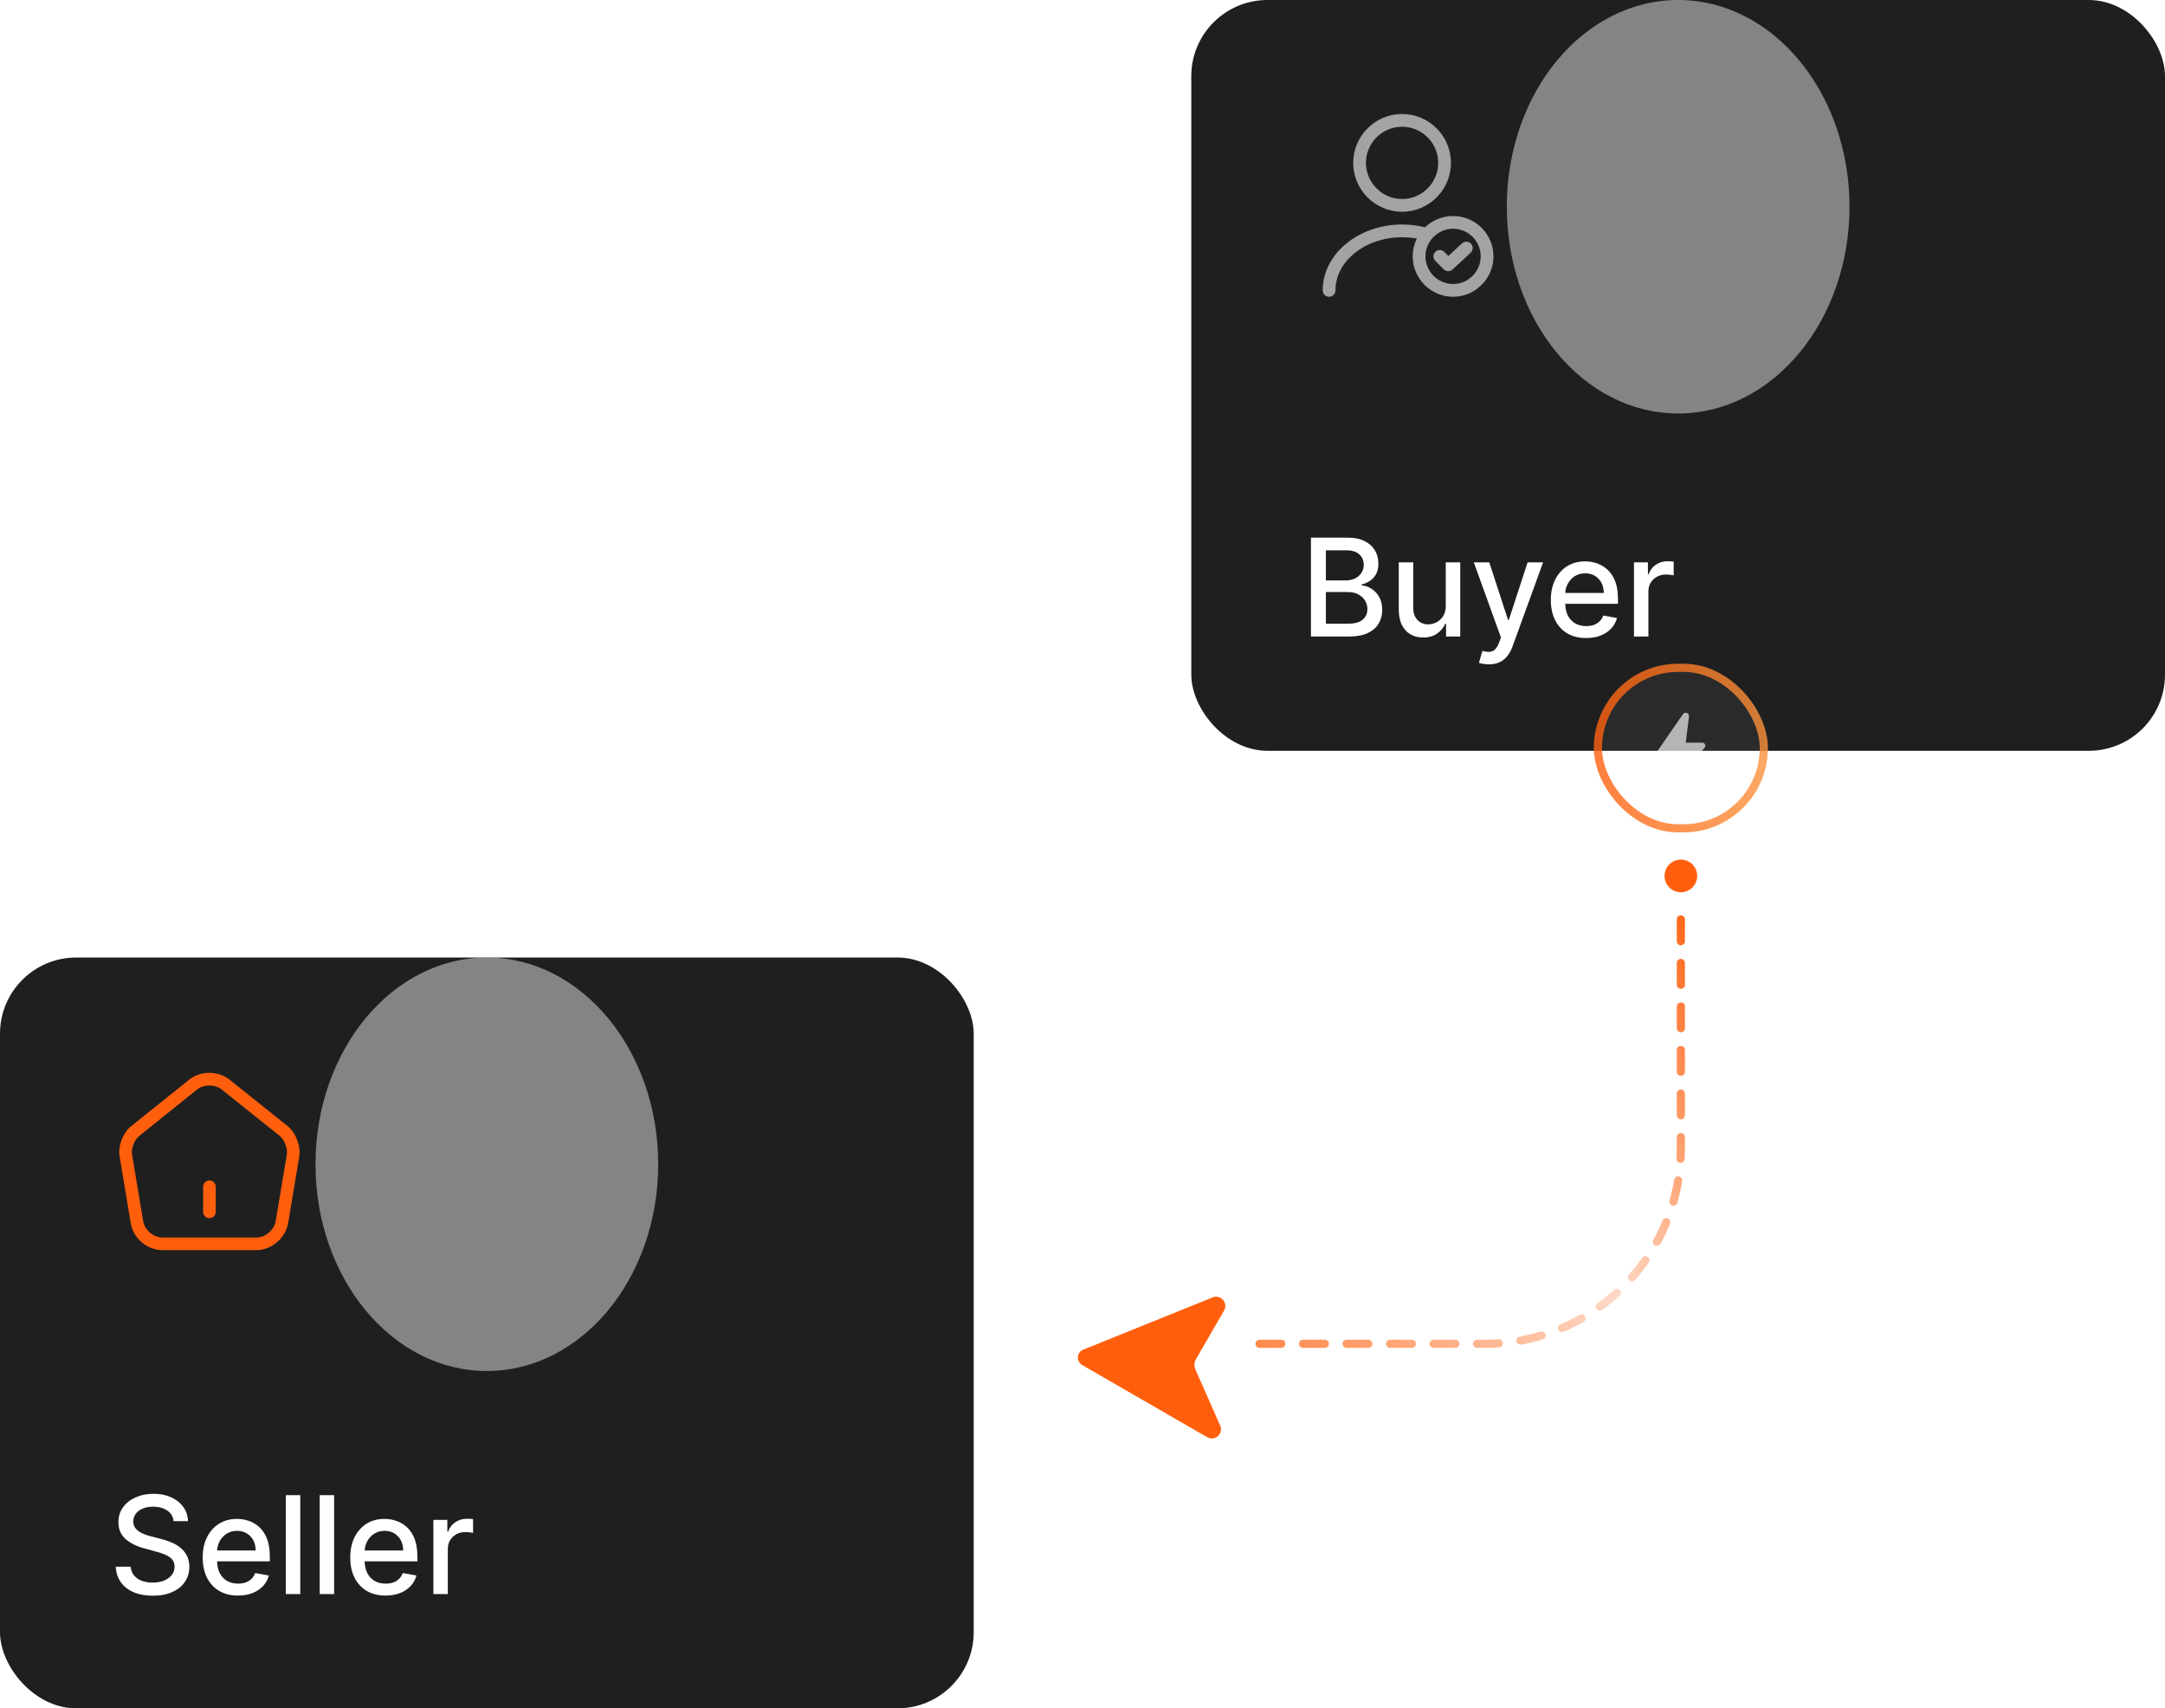 <svg width="398" height="314" viewBox="0 0 398 314" fill="none" xmlns="http://www.w3.org/2000/svg">
<g clip-path="url(#clip0_698_5707)">
<rect x="219" width="179" height="138" rx="14" fill="#1F1F1F"/>
<path d="M240.998 117V98.818H247.656C248.946 98.818 250.014 99.031 250.861 99.457C251.707 99.878 252.34 100.449 252.761 101.171C253.181 101.887 253.391 102.695 253.391 103.594C253.391 104.352 253.252 104.991 252.974 105.512C252.696 106.027 252.323 106.441 251.855 106.755C251.393 107.063 250.884 107.288 250.328 107.43V107.607C250.932 107.637 251.521 107.832 252.095 108.193C252.675 108.548 253.154 109.054 253.533 109.711C253.912 110.368 254.101 111.167 254.101 112.108C254.101 113.038 253.882 113.872 253.444 114.612C253.012 115.346 252.343 115.929 251.438 116.361C250.532 116.787 249.375 117 247.967 117H240.998ZM243.741 114.647H247.7C249.014 114.647 249.955 114.393 250.523 113.884C251.092 113.375 251.376 112.739 251.376 111.975C251.376 111.401 251.231 110.874 250.941 110.395C250.651 109.915 250.236 109.534 249.698 109.25C249.165 108.966 248.532 108.824 247.798 108.824H243.741V114.647ZM243.741 106.684H247.416C248.032 106.684 248.585 106.566 249.076 106.329C249.574 106.092 249.967 105.761 250.257 105.335C250.553 104.902 250.701 104.393 250.701 103.808C250.701 103.056 250.438 102.426 249.911 101.917C249.384 101.408 248.576 101.153 247.487 101.153H243.741V106.684ZM265.78 111.345V103.364H268.443V117H265.833V114.638H265.691C265.378 115.366 264.874 115.973 264.182 116.458C263.495 116.938 262.64 117.178 261.616 117.178C260.74 117.178 259.965 116.985 259.29 116.6C258.622 116.21 258.095 115.633 257.71 114.869C257.331 114.106 257.142 113.162 257.142 112.037V103.364H259.796V111.718C259.796 112.647 260.054 113.387 260.569 113.937C261.084 114.488 261.752 114.763 262.575 114.763C263.072 114.763 263.566 114.638 264.058 114.39C264.555 114.141 264.966 113.766 265.292 113.262C265.623 112.759 265.786 112.12 265.78 111.345ZM273.688 122.114C273.291 122.114 272.93 122.081 272.605 122.016C272.279 121.957 272.037 121.892 271.877 121.821L272.516 119.646C273.001 119.776 273.433 119.832 273.812 119.814C274.191 119.797 274.525 119.654 274.815 119.388C275.111 119.122 275.372 118.687 275.597 118.083L275.925 117.178L270.936 103.364H273.777L277.23 113.946H277.372L280.826 103.364H283.676L278.056 118.82C277.795 119.53 277.464 120.131 277.062 120.622C276.659 121.119 276.18 121.492 275.623 121.741C275.067 121.989 274.422 122.114 273.688 122.114ZM291.583 117.275C290.24 117.275 289.083 116.988 288.112 116.414C287.147 115.834 286.402 115.02 285.875 113.973C285.354 112.919 285.094 111.685 285.094 110.271C285.094 108.874 285.354 107.643 285.875 106.577C286.402 105.512 287.136 104.681 288.077 104.083C289.024 103.485 290.13 103.186 291.397 103.186C292.166 103.186 292.912 103.313 293.634 103.568C294.356 103.822 295.004 104.222 295.578 104.766C296.153 105.311 296.605 106.018 296.937 106.888C297.268 107.752 297.434 108.803 297.434 110.04V110.981H286.594V108.992H294.833C294.833 108.294 294.691 107.675 294.407 107.137C294.123 106.592 293.723 106.163 293.208 105.849C292.699 105.536 292.101 105.379 291.415 105.379C290.669 105.379 290.018 105.562 289.462 105.929C288.911 106.29 288.485 106.764 288.183 107.35C287.887 107.93 287.739 108.56 287.739 109.241V110.794C287.739 111.706 287.899 112.481 288.219 113.12C288.544 113.76 288.997 114.248 289.577 114.585C290.157 114.917 290.835 115.082 291.61 115.082C292.113 115.082 292.572 115.011 292.986 114.869C293.4 114.721 293.759 114.502 294.06 114.212C294.362 113.922 294.593 113.564 294.753 113.138L297.265 113.591C297.064 114.331 296.703 114.979 296.182 115.535C295.667 116.086 295.019 116.515 294.238 116.822C293.463 117.124 292.578 117.275 291.583 117.275ZM300.379 117V103.364H302.945V105.53H303.087C303.335 104.796 303.773 104.219 304.401 103.799C305.034 103.373 305.75 103.159 306.549 103.159C306.715 103.159 306.91 103.165 307.135 103.177C307.366 103.189 307.547 103.204 307.677 103.222V105.761C307.57 105.731 307.381 105.699 307.109 105.663C306.836 105.622 306.564 105.601 306.292 105.601C305.664 105.601 305.105 105.734 304.614 106C304.129 106.261 303.744 106.625 303.46 107.092C303.176 107.554 303.034 108.081 303.034 108.673V117H300.379Z" fill="white"/>
<g filter="url(#filter0_f_698_5707)">
<ellipse cx="308.5" cy="38" rx="31.5" ry="38" fill="white" fill-opacity="0.45"/>
</g>
<path d="M257.75 38.922C252.797 38.922 248.766 34.891 248.766 29.938C248.766 24.984 252.797 20.953 257.75 20.953C262.703 20.953 266.734 24.984 266.734 29.938C266.734 34.891 262.703 38.922 257.75 38.922ZM257.75 23.297C254.094 23.297 251.109 26.281 251.109 29.938C251.109 33.594 254.094 36.578 257.75 36.578C261.406 36.578 264.391 33.594 264.391 29.938C264.391 26.281 261.406 23.297 257.75 23.297Z" fill="#A3A3A3"/>
<path d="M244.328 54.547C243.688 54.547 243.156 54.016 243.156 53.375C243.156 46.703 249.703 41.266 257.75 41.266C259.328 41.266 260.875 41.469 262.375 41.891C263 42.062 263.359 42.703 263.188 43.328C263.016 43.953 262.375 44.312 261.75 44.141C260.469 43.781 259.125 43.609 257.75 43.609C251 43.609 245.5 47.984 245.5 53.375C245.5 54.016 244.969 54.547 244.328 54.547Z" fill="#A3A3A3"/>
<path d="M267.125 54.547C264.531 54.547 262.094 53.172 260.781 50.938C260.078 49.812 259.703 48.484 259.703 47.125C259.703 44.844 260.719 42.734 262.484 41.328C263.797 40.281 265.453 39.703 267.125 39.703C271.219 39.703 274.547 43.031 274.547 47.125C274.547 48.484 274.172 49.812 273.469 50.953C273.078 51.609 272.578 52.203 271.984 52.703C270.687 53.891 268.953 54.547 267.125 54.547ZM267.125 42.047C265.969 42.047 264.875 42.438 263.953 43.172C262.75 44.125 262.047 45.578 262.047 47.125C262.047 48.047 262.297 48.953 262.781 49.734C263.688 51.266 265.359 52.203 267.125 52.203C268.359 52.203 269.547 51.75 270.453 50.938C270.859 50.594 271.203 50.188 271.453 49.75C271.953 48.953 272.203 48.047 272.203 47.125C272.203 44.328 269.922 42.047 267.125 42.047Z" fill="#A3A3A3"/>
<path d="M266.232 49.844C265.936 49.844 265.639 49.734 265.404 49.5L263.857 47.953C263.404 47.5 263.404 46.75 263.857 46.297C264.311 45.844 265.061 45.844 265.514 46.297L266.264 47.047L268.764 44.734C269.232 44.297 269.982 44.328 270.42 44.797C270.857 45.266 270.826 46.016 270.357 46.453L267.029 49.531C266.795 49.734 266.514 49.844 266.232 49.844Z" fill="#A3A3A3"/>
</g>
<g clip-path="url(#clip1_698_5707)">
<rect y="176" width="179" height="138" rx="14" fill="#1F1F1F"/>
<path d="M38.5 223.906C37.868 223.906 37.344 223.382 37.344 222.75V218.125C37.344 217.493 37.868 216.969 38.5 216.969C39.132 216.969 39.656 217.493 39.656 218.125V222.75C39.656 223.382 39.132 223.906 38.5 223.906Z" fill="#FF5F0D"/>
<path d="M47.136 229.779H29.869C27.063 229.779 24.504 227.621 24.041 224.862L21.991 212.574C21.652 210.663 22.592 208.212 24.119 206.994L34.802 198.437C36.868 196.772 40.121 196.788 42.202 198.453L52.886 206.994C54.397 208.212 55.322 210.663 55.014 212.574L52.963 224.846C52.501 227.575 49.88 229.779 47.136 229.779ZM38.487 199.517C37.67 199.517 36.853 199.763 36.251 200.241L25.568 208.813C24.704 209.507 24.088 211.11 24.273 212.204L26.323 224.476C26.601 226.095 28.219 227.467 29.869 227.467H47.136C48.785 227.467 50.404 226.095 50.681 224.461L52.732 212.189C52.901 211.11 52.285 209.476 51.437 208.797L40.753 200.257C40.136 199.763 39.304 199.517 38.487 199.517Z" fill="#FF5F0D"/>
<path d="M31.914 279.594C31.819 278.754 31.429 278.103 30.742 277.641C30.056 277.174 29.192 276.94 28.15 276.94C27.404 276.94 26.759 277.058 26.215 277.295C25.67 277.526 25.247 277.846 24.945 278.254C24.649 278.656 24.501 279.115 24.501 279.63C24.501 280.062 24.602 280.435 24.803 280.749C25.01 281.062 25.279 281.326 25.611 281.539C25.948 281.746 26.309 281.92 26.694 282.062C27.079 282.199 27.448 282.311 27.804 282.4L29.579 282.862C30.159 283.004 30.754 283.196 31.364 283.439C31.973 283.681 32.538 284.001 33.059 284.397C33.58 284.794 34 285.285 34.32 285.871C34.645 286.457 34.808 287.158 34.808 287.975C34.808 289.005 34.542 289.919 34.009 290.718C33.483 291.517 32.716 292.148 31.71 292.609C30.71 293.071 29.499 293.302 28.079 293.302C26.718 293.302 25.54 293.086 24.546 292.654C23.551 292.222 22.773 291.609 22.211 290.816C21.648 290.017 21.338 289.07 21.278 287.975H24.03C24.084 288.632 24.297 289.18 24.67 289.618C25.049 290.05 25.531 290.372 26.117 290.585C26.709 290.792 27.357 290.896 28.061 290.896C28.836 290.896 29.526 290.775 30.13 290.532C30.739 290.283 31.219 289.94 31.568 289.502C31.917 289.058 32.092 288.54 32.092 287.949C32.092 287.41 31.938 286.969 31.63 286.626C31.328 286.282 30.917 285.998 30.396 285.773C29.881 285.549 29.298 285.35 28.647 285.179L26.499 284.593C25.043 284.196 23.889 283.613 23.036 282.844C22.19 282.074 21.767 281.056 21.767 279.79C21.767 278.742 22.051 277.828 22.619 277.047C23.187 276.265 23.957 275.659 24.927 275.227C25.898 274.789 26.993 274.57 28.212 274.57C29.443 274.57 30.529 274.786 31.47 275.218C32.417 275.65 33.163 276.245 33.707 277.002C34.252 277.754 34.536 278.618 34.56 279.594H31.914ZM43.75 293.275C42.407 293.275 41.25 292.988 40.279 292.414C39.315 291.834 38.569 291.02 38.042 289.973C37.521 288.919 37.261 287.685 37.261 286.271C37.261 284.874 37.521 283.643 38.042 282.577C38.569 281.512 39.303 280.681 40.244 280.083C41.191 279.485 42.297 279.186 43.564 279.186C44.333 279.186 45.079 279.313 45.801 279.568C46.523 279.822 47.171 280.222 47.745 280.766C48.32 281.311 48.772 282.018 49.104 282.888C49.435 283.752 49.601 284.803 49.601 286.04V286.981H38.761V284.992H47C47 284.294 46.858 283.675 46.574 283.137C46.289 282.592 45.89 282.163 45.375 281.849C44.866 281.536 44.268 281.379 43.582 281.379C42.836 281.379 42.185 281.562 41.629 281.929C41.078 282.29 40.652 282.764 40.35 283.35C40.054 283.93 39.906 284.56 39.906 285.241V286.794C39.906 287.706 40.066 288.481 40.386 289.12C40.711 289.76 41.164 290.248 41.744 290.585C42.324 290.917 43.002 291.082 43.777 291.082C44.28 291.082 44.739 291.011 45.153 290.869C45.567 290.721 45.925 290.502 46.227 290.212C46.529 289.922 46.76 289.564 46.92 289.138L49.432 289.591C49.231 290.331 48.87 290.979 48.349 291.535C47.834 292.086 47.186 292.515 46.405 292.822C45.63 293.124 44.745 293.275 43.75 293.275ZM55.201 274.818V293H52.546V274.818H55.201ZM61.426 274.818V293H58.772V274.818H61.426ZM70.874 293.275C69.531 293.275 68.374 292.988 67.403 292.414C66.439 291.834 65.693 291.02 65.166 289.973C64.645 288.919 64.385 287.685 64.385 286.271C64.385 284.874 64.645 283.643 65.166 282.577C65.693 281.512 66.427 280.681 67.368 280.083C68.315 279.485 69.421 279.186 70.688 279.186C71.457 279.186 72.203 279.313 72.925 279.568C73.647 279.822 74.295 280.222 74.87 280.766C75.444 281.311 75.896 282.018 76.228 282.888C76.559 283.752 76.725 284.803 76.725 286.04V286.981H65.885V284.992H74.124C74.124 284.294 73.982 283.675 73.698 283.137C73.413 282.592 73.014 282.163 72.499 281.849C71.99 281.536 71.392 281.379 70.706 281.379C69.96 281.379 69.309 281.562 68.753 281.929C68.202 282.29 67.776 282.764 67.474 283.35C67.178 283.93 67.03 284.56 67.03 285.241V286.794C67.03 287.706 67.19 288.481 67.51 289.12C67.835 289.76 68.288 290.248 68.868 290.585C69.448 290.917 70.126 291.082 70.901 291.082C71.404 291.082 71.863 291.011 72.277 290.869C72.692 290.721 73.049 290.502 73.351 290.212C73.653 289.922 73.884 289.564 74.044 289.138L76.556 289.591C76.355 290.331 75.994 290.979 75.473 291.535C74.958 292.086 74.31 292.515 73.529 292.822C72.754 293.124 71.869 293.275 70.874 293.275ZM79.67 293V279.364H82.236V281.53H82.378C82.626 280.796 83.064 280.219 83.692 279.799C84.325 279.373 85.041 279.159 85.84 279.159C86.006 279.159 86.201 279.165 86.426 279.177C86.657 279.189 86.838 279.204 86.968 279.222V281.761C86.861 281.731 86.672 281.699 86.4 281.663C86.127 281.622 85.855 281.601 85.583 281.601C84.956 281.601 84.396 281.734 83.905 282C83.42 282.261 83.035 282.625 82.751 283.092C82.467 283.554 82.325 284.081 82.325 284.673V293H79.67Z" fill="white"/>
<g filter="url(#filter1_f_698_5707)">
<ellipse cx="89.5" cy="214" rx="31.5" ry="38" fill="white" fill-opacity="0.45"/>
</g>
</g>
<rect x="293" y="122" width="32" height="31" rx="15.5" fill="white" fill-opacity="0.05"/>
<rect x="293.75" y="122.75" width="30.5" height="29.5" rx="14.75" stroke="url(#paint0_linear_698_5707)" stroke-opacity="0.8" stroke-width="1.5"/>
<path d="M307.598 139.044H305.068C304.838 139.044 304.671 138.944 304.568 138.744C304.464 138.543 304.479 138.351 304.613 138.167L309.385 131.267C309.472 131.145 309.579 131.065 309.707 131.026C309.835 130.986 309.971 130.992 310.114 131.044C310.257 131.096 310.36 131.182 310.423 131.301C310.487 131.421 310.51 131.552 310.493 131.693L309.897 136.505H312.937C313.174 136.505 313.342 136.613 313.441 136.83C313.541 137.046 313.514 137.246 313.361 137.43L308.051 143.779C307.96 143.886 307.851 143.955 307.724 143.985C307.595 144.014 307.469 144.001 307.344 143.945C307.219 143.89 307.123 143.806 307.057 143.694C306.992 143.582 306.968 143.455 306.985 143.313L307.598 139.044Z" fill="white" fill-opacity="0.65"/>
<circle cx="309" cy="161" r="3" fill="#FF5F0D"/>
<path d="M309 169V211C309 230.882 292.882 247 273 247H228" stroke="url(#paint1_linear_698_5707)" stroke-width="1.5" stroke-linecap="round" stroke-linejoin="round" stroke-dasharray="4 4"/>
<g filter="url(#filter2_i_698_5707)">
<path d="M196.137 244.076C194.92 244.567 194.803 246.244 195.939 246.901L218.914 260.165C220.332 260.984 221.97 259.513 221.309 258.015L216.765 247.741C216.63 247.435 216.568 247.1 216.586 246.766C216.604 246.431 216.701 246.106 216.869 245.816L222.026 236.883C222.83 235.49 221.418 233.866 219.925 234.468L196.137 244.076Z" fill="#FF5F0D"/>
</g>
<defs>
<filter id="filter0_f_698_5707" x="177" y="-100" width="263" height="276" filterUnits="userSpaceOnUse" color-interpolation-filters="sRGB">
<feFlood flood-opacity="0" result="BackgroundImageFix"/>
<feBlend mode="normal" in="SourceGraphic" in2="BackgroundImageFix" result="shape"/>
<feGaussianBlur stdDeviation="50" result="effect1_foregroundBlur_698_5707"/>
</filter>
<filter id="filter1_f_698_5707" x="-42" y="76" width="263" height="276" filterUnits="userSpaceOnUse" color-interpolation-filters="sRGB">
<feFlood flood-opacity="0" result="BackgroundImageFix"/>
<feBlend mode="normal" in="SourceGraphic" in2="BackgroundImageFix" result="shape"/>
<feGaussianBlur stdDeviation="50" result="effect1_foregroundBlur_698_5707"/>
</filter>
<filter id="filter2_i_698_5707" x="189" y="222" width="49.529" height="50.528" filterUnits="userSpaceOnUse" color-interpolation-filters="sRGB">
<feFlood flood-opacity="0" result="BackgroundImageFix"/>
<feBlend mode="normal" in="SourceGraphic" in2="BackgroundImageFix" result="shape"/>
<feColorMatrix in="SourceAlpha" type="matrix" values="0 0 0 0 0 0 0 0 0 0 0 0 0 0 0 0 0 0 127 0" result="hardAlpha"/>
<feOffset dx="3" dy="4"/>
<feGaussianBlur stdDeviation="4"/>
<feComposite in2="hardAlpha" operator="arithmetic" k2="-1" k3="1"/>
<feColorMatrix type="matrix" values="0 0 0 0 1 0 0 0 0 1 0 0 0 0 1 0 0 0 0.3 0"/>
<feBlend mode="normal" in2="shape" result="effect1_innerShadow_698_5707"/>
</filter>
<linearGradient id="paint0_linear_698_5707" x1="293" y1="137.5" x2="325" y2="137.5" gradientUnits="userSpaceOnUse">
<stop stop-color="#FF5F0D"/>
<stop offset="1" stop-color="#FB923C"/>
</linearGradient>
<linearGradient id="paint1_linear_698_5707" x1="309" y1="160.884" x2="213.221" y2="225.567" gradientUnits="userSpaceOnUse">
<stop stop-color="#FF5F0D"/>
<stop offset="0.458" stop-color="#FED9C6"/>
<stop offset="1" stop-color="#FF8546"/>
</linearGradient>
<clipPath id="clip0_698_5707">
<rect width="179" height="138" fill="white" transform="translate(219)"/>
</clipPath>
<clipPath id="clip1_698_5707">
<rect width="179" height="138" fill="white" transform="translate(0 176)"/>
</clipPath>
</defs>
</svg>
